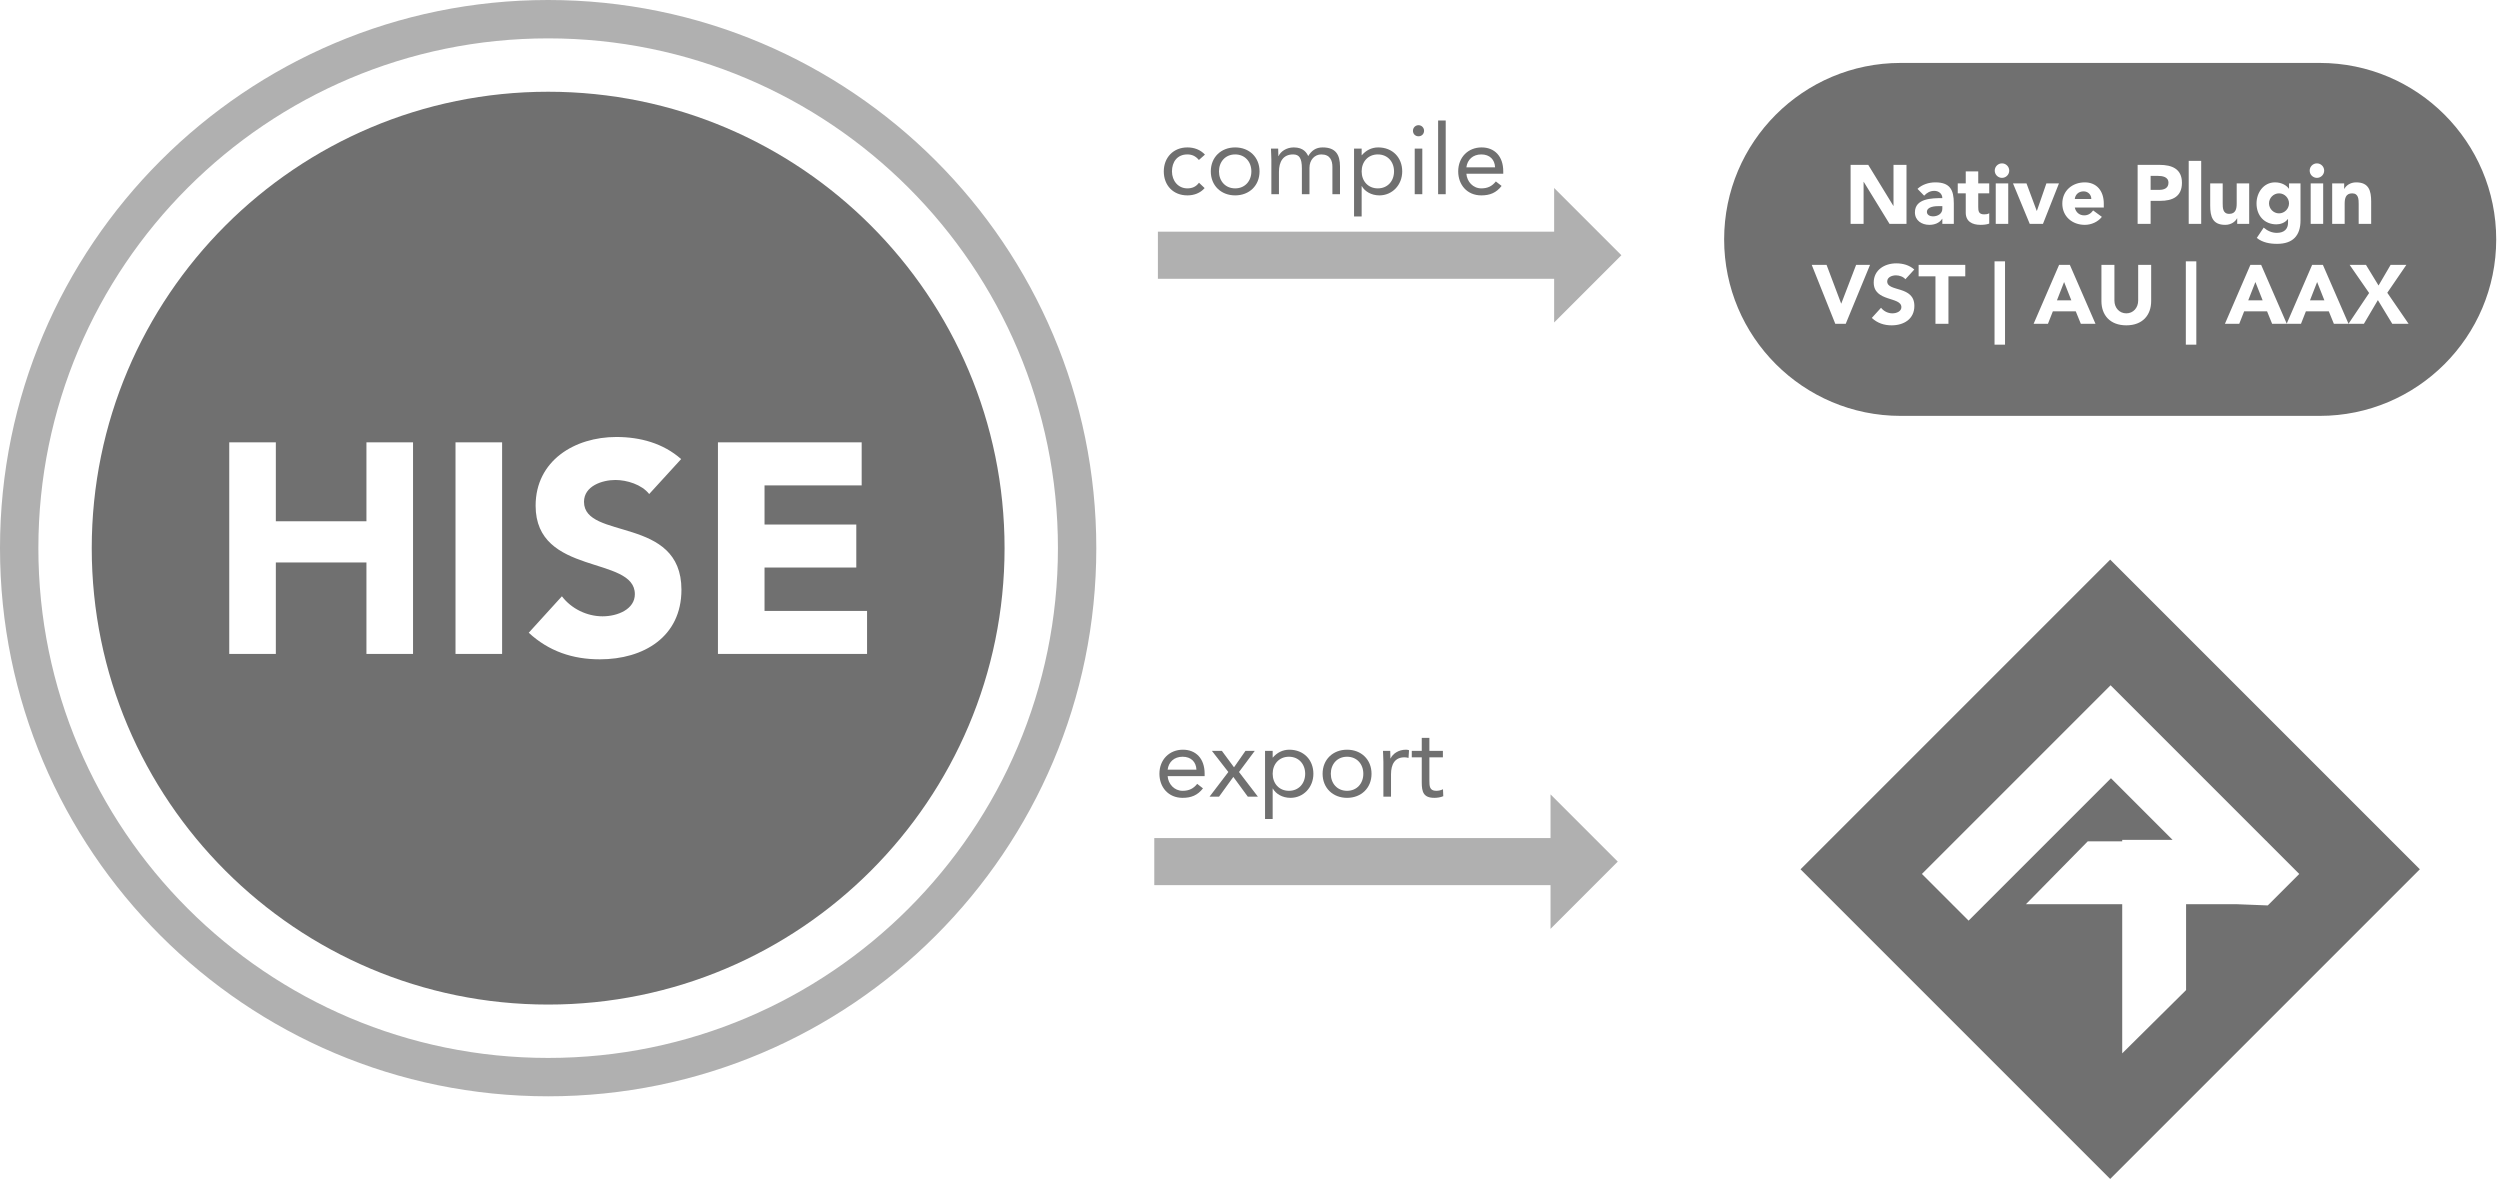 <?xml version="1.0" encoding="UTF-8" standalone="no"?>
<!DOCTYPE svg PUBLIC "-//W3C//DTD SVG 1.1//EN" "http://www.w3.org/Graphics/SVG/1.1/DTD/svg11.dtd">
<svg width="100%" height="100%" viewBox="0 0 628 297" version="1.1" xmlns="http://www.w3.org/2000/svg" xmlns:xlink="http://www.w3.org/1999/xlink" xml:space="preserve" xmlns:serif="http://www.serif.com/" style="fill-rule:evenodd;clip-rule:evenodd;stroke-linejoin:round;stroke-miterlimit:2;">
    <g>
        <path d="M137.696,23.046C200.973,23.046 252.346,74.419 252.346,137.696C252.346,200.973 200.973,252.346 137.696,252.346C74.419,252.346 23.046,200.973 23.046,137.696C23.046,74.419 74.419,23.046 137.696,23.046ZM171.103,115.321C166.602,111.345 160.825,109.77 154.816,109.77C144.375,109.77 134.547,115.696 134.547,127.031C134.547,144.756 159.475,139.498 159.475,149.262C159.475,153.017 155.192,154.819 151.36,154.819C147.453,154.819 143.55,152.942 141.149,149.788L132.82,158.945C137.848,163.597 143.85,165.622 150.683,165.622C161.65,165.622 171.178,159.996 171.178,148.135C171.178,129.51 146.701,135.743 146.701,126.055C146.701,122.074 151.285,120.572 154.591,120.572C157.446,120.572 161.2,121.699 163.076,124.102L171.103,115.321ZM57.587,164.27L69.291,164.27L69.291,141.295L92.05,141.295L92.05,164.27L103.754,164.27L103.754,111.121L92.05,111.121L92.05,130.943L69.291,130.943L69.291,111.121L57.587,111.121L57.587,164.27ZM114.425,164.27L126.128,164.27L126.128,111.121L114.425,111.121L114.425,164.27ZM180.348,164.27L217.804,164.27L217.804,153.468L192.051,153.468L192.051,142.572L215.101,142.572L215.101,131.769L192.051,131.769L192.051,121.924L216.453,121.924L216.453,111.121L180.348,111.121L180.348,164.27Z" style="fill-opacity:0.56;"/>
    </g>
    <path d="M607.866,218.364L530.079,140.577L452.292,218.364L530.079,296.151L607.866,218.364ZM569.484,211.449L569.484,211.349L569.384,211.349L530.177,172.141L482.782,219.537L494.508,231.263L530.275,195.497L545.758,210.981L533.101,210.981L533.101,211.349L524.44,211.349L508.91,227.139L533.101,227.139L533.101,264.603L549.142,248.712L549.142,227.139L561.916,227.139L569.666,227.443L577.572,219.537L569.484,211.449Z" style="fill-opacity:0.56;"/>
    <path d="M627.048,60.139C627.048,35.673 607.184,15.809 582.718,15.809L477.433,15.809C452.967,15.809 433.103,35.673 433.103,60.139C433.103,84.606 452.967,104.47 477.433,104.47L582.718,104.47C607.184,104.47 627.048,84.606 627.048,60.139ZM501.026,65.653L501.026,86.58L503.661,86.58L503.661,65.653L501.026,65.653ZM549.081,65.653L549.081,86.58L551.716,86.58L551.716,65.653L549.081,65.653ZM480.868,67.703C479.614,66.594 478.003,66.155 476.328,66.155C473.418,66.155 470.678,67.807 470.678,70.967C470.678,75.908 477.627,74.442 477.627,77.164C477.627,78.21 476.433,78.713 475.365,78.713C474.276,78.713 473.188,78.19 472.519,77.31L470.197,79.863C471.598,81.16 473.271,81.724 475.176,81.724C478.233,81.724 480.889,80.156 480.889,76.85C480.889,71.658 474.066,73.395 474.066,70.695C474.066,69.585 475.344,69.166 476.265,69.166C477.061,69.166 478.108,69.48 478.631,70.15L480.868,67.703ZM540.372,66.532L537.109,66.532L537.109,75.511C537.109,77.332 535.853,78.713 534.136,78.713C532.398,78.713 531.142,77.332 531.142,75.511L531.142,66.532L527.879,66.532L527.879,75.636C527.879,79.131 530.012,81.724 534.136,81.724C538.238,81.724 540.372,79.131 540.372,75.636L540.372,66.532ZM586.271,81.347L593.807,81.347L597.323,75.382L600.943,81.347L605.045,81.347L599.687,73.541L604.48,66.532L600.525,66.532L597.49,71.721L594.33,66.532L590.229,66.532L595.126,73.604L589.947,81.331L583.509,66.532L580.809,66.532L574.426,81.302L568,66.532L565.3,66.532L558.897,81.347L562.496,81.347L563.731,78.208L569.486,78.208L570.762,81.347L578.005,81.347L579.24,78.208L584.995,78.208L586.271,81.347ZM461.028,81.347L463.644,81.347L469.755,66.532L466.26,66.532L462.535,76.242L462.493,76.242L458.831,66.532L455.106,66.532L461.028,81.347ZM486.187,81.347L489.45,81.347L489.45,69.418L493.677,69.418L493.677,66.532L481.959,66.532L481.959,69.418L486.187,69.418L486.187,81.347ZM510.842,81.347L514.442,81.347L515.676,78.208L521.431,78.208L522.708,81.347L526.391,81.347L519.945,66.532L517.246,66.532L510.842,81.347ZM568.377,75.448L564.756,75.448L566.556,70.843L568.377,75.448ZM520.322,75.448L516.702,75.448L518.501,70.843L520.322,75.448ZM583.886,75.448L580.265,75.448L582.065,70.843L583.886,75.448ZM577.888,46.063L575.002,46.063L575.002,47.401L574.96,47.401C574.479,46.669 573.264,45.811 571.484,45.811C568.596,45.811 566.84,48.404 566.84,51.105C566.84,54.183 568.827,56.357 571.84,56.357C572.783,56.357 573.997,56.002 574.709,55.019L574.751,55.019L574.751,56.002C574.751,57.447 573.851,58.495 571.945,58.495C570.668,58.495 569.6,57.992 568.638,57.175L566.903,59.77C568.366,60.941 570.207,61.255 572.008,61.255C575.943,61.255 577.888,59.206 577.888,55.375L577.888,46.063ZM499.695,46.063L496.932,46.063L496.932,43.049L493.795,43.049L493.795,46.063L491.786,46.063L491.786,48.571L493.795,48.571L493.795,53.409C493.795,55.626 495.405,56.483 497.497,56.483C498.23,56.483 499.004,56.42 499.695,56.169L499.695,53.555C499.423,53.807 498.753,53.848 498.418,53.848C497.057,53.848 496.932,53.053 496.932,51.964L496.932,48.571L499.695,48.571L499.695,46.063ZM525.796,52.863C525.273,53.576 524.582,54.1 523.556,54.1C522.341,54.1 521.441,53.324 521.189,52.13L528.473,52.13L528.473,51.147C528.473,47.902 526.633,45.811 523.703,45.811C520.562,45.811 518.053,47.902 518.053,51.147C518.053,54.392 520.562,56.483 523.703,56.483C525.336,56.483 526.988,55.751 527.992,54.476L525.796,52.863ZM564.995,46.063L561.859,46.063L561.859,51.128C561.859,52.446 561.607,53.723 559.974,53.723C558.361,53.723 558.34,52.216 558.34,51.044L558.34,46.063L555.203,46.063L555.203,51.672C555.203,54.392 555.788,56.483 558.968,56.483C560.497,56.483 561.523,55.647 561.942,54.852L561.984,54.852L561.984,56.232L564.995,56.232L564.995,46.063ZM487.914,56.232L490.799,56.232L490.799,51.063C490.799,47.672 489.817,45.811 486.154,45.811C484.5,45.811 482.826,46.355 481.676,47.442L483.349,49.159C484.018,48.405 484.877,47.944 485.903,47.944C486.992,47.944 487.914,48.656 487.914,49.767C485.296,49.767 481.028,49.83 481.028,53.345C481.028,55.396 482.743,56.483 484.647,56.483C485.924,56.483 487.181,56.044 487.872,54.957L487.914,54.957L487.914,56.232ZM464.87,56.232L468.133,56.232L468.133,45.685L468.174,45.685L474.644,56.232L478.911,56.232L478.911,41.416L475.649,41.416L475.649,51.712L475.607,51.712L469.305,41.416L464.87,41.416L464.87,56.232ZM509.868,56.232L513.195,56.232L517.213,46.063L514.053,46.063L511.668,52.968L511.626,52.968L509.052,46.063L505.662,46.063L509.868,56.232ZM549.803,56.232L552.94,56.232L552.94,40.411L549.803,40.411L549.803,56.232ZM501.33,56.232L504.467,56.232L504.467,46.063L501.33,46.063L501.33,56.232ZM585.844,56.232L588.981,56.232L588.981,51.167C588.981,49.848 589.232,48.571 590.866,48.571C592.479,48.571 592.5,50.078 592.5,51.25L592.5,56.232L595.637,56.232L595.637,50.623C595.637,47.902 595.051,45.811 591.871,45.811C590.342,45.811 589.316,46.648 588.897,47.442L588.855,47.442L588.855,46.063L585.844,46.063L585.844,56.232ZM580.444,56.232L583.581,56.232L583.581,46.063L580.444,46.063L580.444,56.232ZM536.973,56.232L540.236,56.232L540.236,50.455L542.623,50.455C545.742,50.455 548.105,49.389 548.105,45.915C548.105,42.399 545.554,41.416 542.476,41.416L536.973,41.416L536.973,56.232ZM487.914,51.774L487.914,52.444C487.914,53.701 486.762,54.351 485.526,54.351C484.835,54.351 484.039,53.995 484.039,53.24C484.039,51.858 486.175,51.774 487.139,51.774L487.914,51.774ZM569.977,51.084C569.977,49.765 571.066,48.571 572.49,48.571C573.914,48.571 575.002,49.765 575.002,51.084C575.002,52.404 573.914,53.597 572.49,53.597C571.066,53.597 569.977,52.404 569.977,51.084ZM521.189,49.997C521.273,49.012 522.027,48.069 523.409,48.069C524.54,48.069 525.357,48.949 525.336,49.997L521.189,49.997ZM540.236,44.176L541.911,44.176C543.167,44.176 544.717,44.386 544.717,45.915C544.717,47.297 543.565,47.695 542.413,47.695L540.236,47.695L540.236,44.176ZM501.079,42.859C501.079,43.863 501.894,44.679 502.898,44.679C503.902,44.679 504.718,43.863 504.718,42.859C504.718,41.855 503.902,41.039 502.898,41.039C501.894,41.039 501.079,41.855 501.079,42.859ZM580.193,42.859C580.193,43.863 581.009,44.679 582.013,44.679C583.017,44.679 583.832,43.863 583.832,42.859C583.832,41.855 583.017,41.039 582.013,41.039C581.009,41.039 580.193,41.855 580.193,42.859Z" style="fill-opacity:0.56;"/>
    <g>
        <path d="M289.955,222.353L289.955,210.529L389.492,210.529L389.492,199.55L406.383,216.441L389.492,233.332L389.492,222.353L289.955,222.353Z" style="fill-opacity:0.31;"/>
        <path d="M300.738,196.904C299.829,198.061 298.722,198.652 297.073,198.652C294.982,198.652 293.457,196.954 293.31,194.96L302.604,194.96L302.604,194.347C302.604,190.535 300.394,188.324 297.147,188.324C293.752,188.324 291.247,190.805 291.247,194.371C291.247,197.717 293.457,200.419 297.073,200.419C299.214,200.419 300.837,199.781 302.187,198.036L300.738,196.904ZM293.31,193.34C293.556,191.396 294.958,190.092 297.073,190.092C299.189,190.092 300.468,191.396 300.542,193.34L293.31,193.34Z" style="fill-opacity:0.56;fill-rule:nonzero;"/>
        <path d="M303.837,200.124L306.221,200.124L309.811,195.158L313.449,200.124L315.981,200.124L311.236,193.929L315.194,188.619L312.859,188.619L309.983,192.749L306.934,188.619L304.427,188.619L308.557,193.929L303.837,200.124Z" style="fill-opacity:0.56;fill-rule:nonzero;"/>
        <path d="M317.779,205.73L319.694,205.73L319.694,198.086L319.743,198.086C320.456,199.388 322.105,200.419 324.171,200.419C327.393,200.419 329.923,197.815 329.923,194.372C329.923,190.879 327.492,188.324 323.876,188.324C322.203,188.324 320.801,189.061 319.743,190.288L319.694,190.288L319.694,188.619L317.779,188.619L317.779,205.73ZM319.694,194.373C319.694,191.961 321.293,190.092 323.777,190.092C326.262,190.092 327.861,191.961 327.861,194.372C327.861,196.782 326.262,198.652 323.777,198.652C321.293,198.652 319.694,196.783 319.694,194.373Z" style="fill-opacity:0.56;fill-rule:nonzero;"/>
        <path d="M332.238,194.372C332.238,197.963 334.841,200.419 338.383,200.419C341.926,200.419 344.529,197.963 344.529,194.372C344.529,190.78 341.926,188.324 338.383,188.324C334.841,188.324 332.238,190.78 332.238,194.372ZM334.3,194.372C334.3,191.961 335.899,190.092 338.383,190.092C340.868,190.092 342.467,191.961 342.467,194.372C342.467,196.782 340.868,198.652 338.383,198.652C335.899,198.652 334.3,196.782 334.3,194.372Z" style="fill-opacity:0.56;fill-rule:nonzero;"/>
        <path d="M347.507,200.124L349.422,200.124L349.422,194.518C349.422,191.887 350.455,190.239 352.791,190.239C353.135,190.239 353.504,190.288 353.824,190.387L353.947,188.447C353.676,188.349 353.406,188.324 353.16,188.324C351.267,188.324 349.84,189.38 349.324,190.51L349.275,190.51C349.275,189.873 349.226,189.234 349.226,188.619L347.409,188.619C347.409,189.381 347.507,190.291 347.507,191.348L347.507,200.124Z" style="fill-opacity:0.56;fill-rule:nonzero;"/>
        <path d="M362.455,188.619L359.061,188.619L359.061,185.349L357.146,185.349L357.146,188.619L354.638,188.619L354.638,190.239L357.146,190.239L357.146,196.561C357.146,198.946 357.588,200.419 360.315,200.419C361.028,200.419 361.889,200.296 362.553,200.002L362.479,198.258C361.963,198.529 361.348,198.652 360.783,198.652C359.086,198.652 359.061,197.471 359.061,195.995L359.061,190.239L362.455,190.239L362.455,188.619Z" style="fill-opacity:0.56;fill-rule:nonzero;"/>
    </g>
    <g>
        <path d="M290.863,70.027L290.863,58.203L390.4,58.203L390.4,47.224L407.291,64.115L390.4,81.006L390.4,70.027L290.863,70.027Z" style="fill-opacity:0.31;"/>
        <path d="M302.679,38.841C301.528,37.594 299.96,37.031 298.269,37.031C294.742,37.031 292.344,39.576 292.344,43.056C292.344,46.585 294.717,49.081 298.269,49.081C299.935,49.081 301.503,48.518 302.605,47.247L301.185,45.899C300.474,46.879 299.519,47.32 298.269,47.32C295.942,47.32 294.399,45.409 294.399,43.056C294.399,40.703 295.697,38.792 298.269,38.792C299.421,38.792 300.352,39.209 301.16,40.189L302.679,38.841Z" style="fill-opacity:0.56;fill-rule:nonzero;"/>
        <path d="M304.152,43.056C304.152,46.634 306.746,49.081 310.275,49.081C313.804,49.081 316.397,46.634 316.397,43.056C316.397,39.478 313.804,37.031 310.275,37.031C306.746,37.031 304.152,39.478 304.152,43.056ZM306.207,43.056C306.207,40.654 307.799,38.792 310.275,38.792C312.75,38.792 314.343,40.654 314.343,43.056C314.343,45.458 312.75,47.32 310.275,47.32C307.799,47.32 306.207,45.458 306.207,43.056Z" style="fill-opacity:0.56;fill-rule:nonzero;"/>
        <path d="M319.365,48.787L321.272,48.787L321.272,43.202C321.272,40.58 322.351,38.792 324.826,38.792C326.395,38.792 327.032,39.772 327.032,42.295L327.032,48.787L328.94,48.787L328.94,42.173C328.94,40.115 330.288,38.792 331.906,38.792C334.136,38.792 334.7,40.335 334.7,41.928L334.7,48.787L336.608,48.787L336.608,41.83C336.608,38.866 335.531,37.031 332.249,37.031C330.509,37.031 329.455,37.863 328.622,39.208C328.255,38.425 327.472,37.031 324.998,37.031C323.111,37.031 321.689,38.083 321.174,39.208L321.126,39.208C321.126,38.574 321.077,37.937 321.077,37.325L319.267,37.325C319.267,38.084 319.365,38.991 319.365,40.044L319.365,48.787Z" style="fill-opacity:0.56;fill-rule:nonzero;"/>
        <path d="M340.138,54.372L342.046,54.372L342.046,46.756L342.095,46.756C342.806,48.054 344.448,49.081 346.506,49.081C349.716,49.081 352.237,46.487 352.237,43.056C352.237,39.576 349.814,37.031 346.212,37.031C344.546,37.031 343.149,37.765 342.095,38.988L342.046,38.988L342.046,37.325L340.138,37.325L340.138,54.372ZM342.046,43.058C342.046,40.654 343.639,38.792 346.114,38.792C348.589,38.792 350.182,40.654 350.182,43.056C350.182,45.458 348.589,47.32 346.114,47.32C343.639,47.32 342.046,45.458 342.046,43.058Z" style="fill-opacity:0.56;fill-rule:nonzero;"/>
        <path d="M355.375,48.787L357.283,48.787L357.283,37.325L355.375,37.325L355.375,48.787ZM354.935,32.841C354.935,33.648 355.522,34.236 356.329,34.236C357.137,34.236 357.724,33.648 357.724,32.841C357.724,32.082 357.112,31.446 356.329,31.446C355.546,31.446 354.935,32.082 354.935,32.841Z" style="fill-opacity:0.56;fill-rule:nonzero;"/>
        <rect x="361.255" y="30.27" width="1.908" height="18.517" style="fill-opacity:0.56;fill-rule:nonzero;"/>
        <path d="M375.757,45.579C374.85,46.732 373.748,47.32 372.106,47.32C370.022,47.32 368.503,45.628 368.356,43.642L377.616,43.642L377.616,43.031C377.616,39.233 375.414,37.031 372.179,37.031C368.797,37.031 366.301,39.503 366.301,43.056C366.301,46.388 368.503,49.081 372.106,49.081C374.238,49.081 375.855,48.445 377.2,46.707L375.757,45.579ZM368.356,42.029C368.601,40.092 369.998,38.792 372.106,38.792C374.213,38.792 375.488,40.092 375.561,42.029L368.356,42.029Z" style="fill-opacity:0.56;fill-rule:nonzero;"/>
    </g>
    <path d="M137.696,0C213.692,0 275.392,61.699 275.392,137.696C275.392,213.692 213.692,275.392 137.696,275.392C61.699,275.392 0,213.692 0,137.696C0,61.699 61.699,0 137.696,0ZM137.696,9.639C208.373,9.639 265.753,67.019 265.753,137.696C265.753,208.373 208.373,265.753 137.696,265.753C67.019,265.753 9.639,208.373 9.639,137.696C9.639,67.019 67.019,9.639 137.696,9.639Z" style="fill-opacity:0.31;"/>
</svg>

